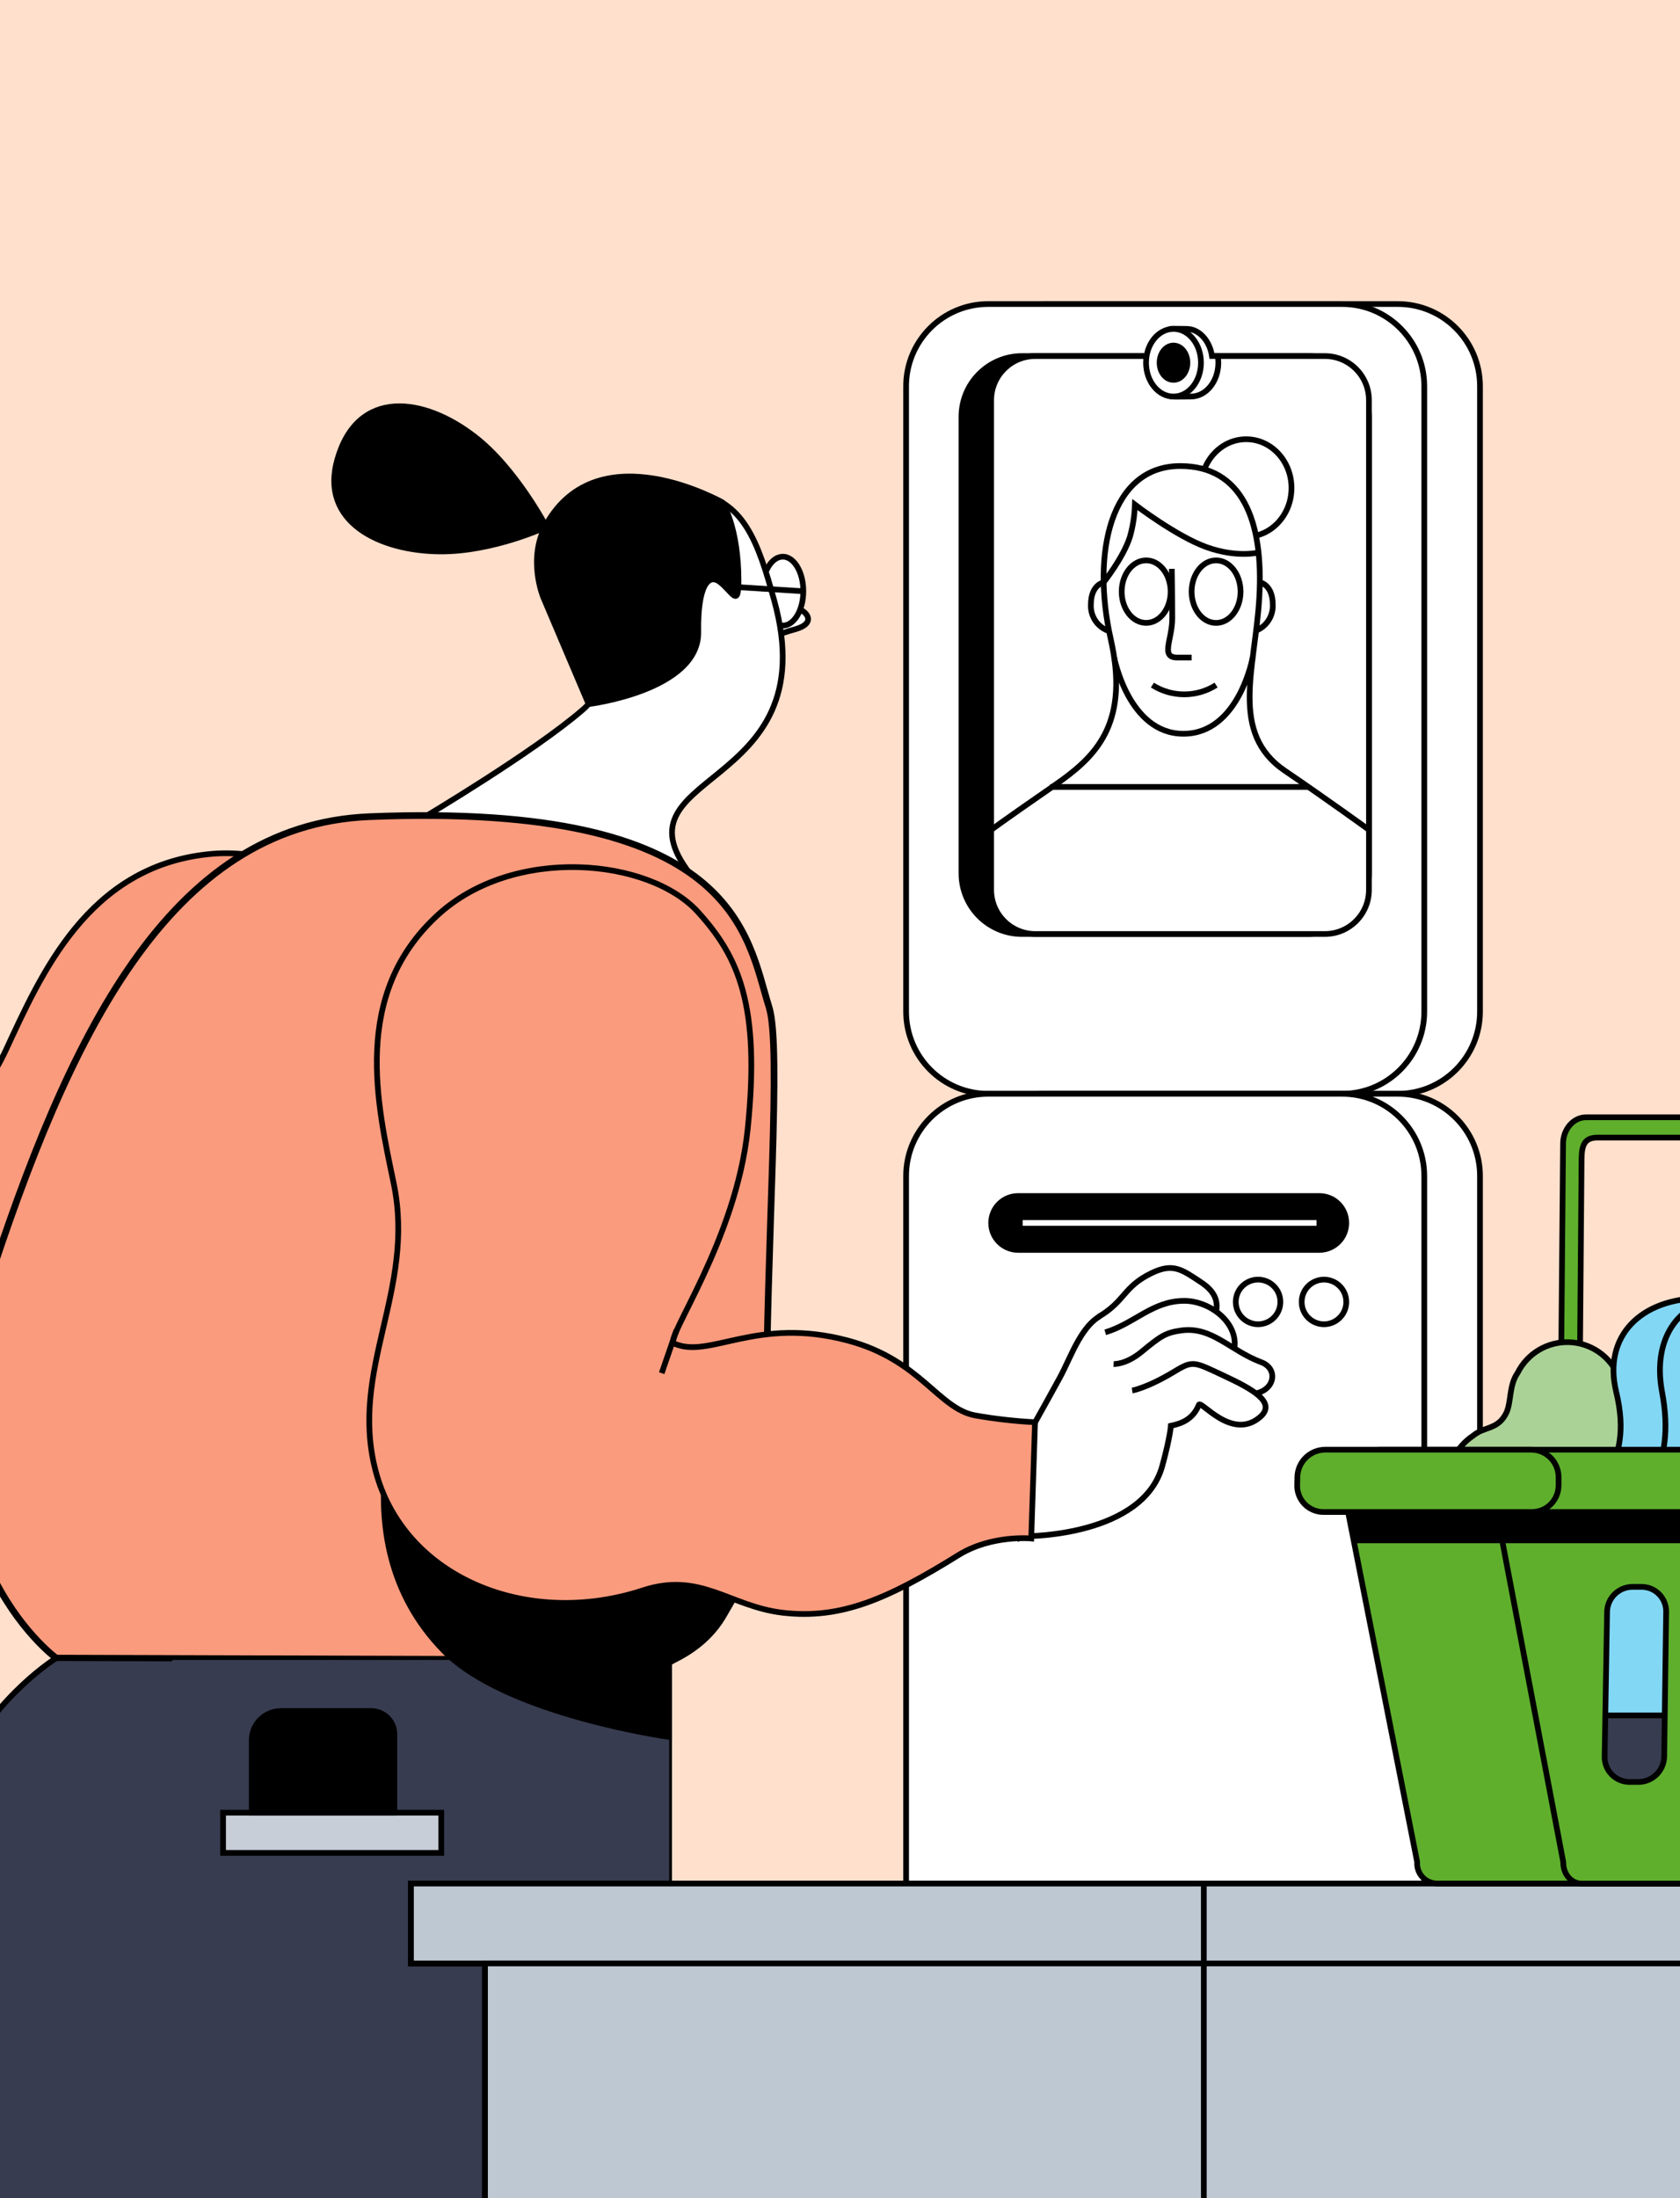 <?xml version="1.0" encoding="UTF-8"?> <svg xmlns="http://www.w3.org/2000/svg" width="377" height="493" viewBox="0 0 377 493" fill="none"><rect x="0" y="0" width="377" height="493" fill="#808080" stroke="none"/><g clip-path="url(#clip0_326_299)"><path d="M345 0H32H0V32V461V493H32H345H377V461V32V0H345Z" fill="#FEE0CC"></path><path d="M313.679 68.189H234.28C224.096 68.189 215.841 76.444 215.841 86.628V226.877C215.841 237.06 224.096 245.316 234.28 245.316H313.679C323.863 245.316 332.118 237.06 332.118 226.877V86.628C332.118 76.444 323.863 68.189 313.679 68.189Z" fill="white" stroke="black" stroke-width="1.279" stroke-miterlimit="10"></path><path d="M301.173 68.189H221.774C211.59 68.189 203.335 76.444 203.335 86.628V226.877C203.335 237.06 211.59 245.316 221.774 245.316H301.173C311.357 245.316 319.612 237.06 319.612 226.877V86.628C319.612 76.444 311.357 68.189 301.173 68.189Z" fill="white" stroke="black" stroke-width="1.279" stroke-miterlimit="10"></path><path d="M313.679 245.316H234.28C224.096 245.316 215.841 253.571 215.841 263.755V404.004C215.841 414.187 224.096 422.442 234.28 422.442H313.679C323.863 422.442 332.118 414.187 332.118 404.004V263.755C332.118 253.571 323.863 245.316 313.679 245.316Z" fill="white" stroke="black" stroke-width="1.279" stroke-miterlimit="10"></path><path d="M301.173 245.316H221.774C211.59 245.316 203.335 253.571 203.335 263.755V431.146C203.335 441.33 211.59 449.585 221.774 449.585H301.173C311.357 449.585 319.612 441.33 319.612 431.146V263.755C319.612 253.571 311.357 245.316 301.173 245.316Z" fill="white" stroke="black" stroke-width="1.279" stroke-miterlimit="10"></path><path d="M293.604 79.859H229.353C221.843 79.859 215.756 85.947 215.756 93.456V195.881C215.756 203.39 221.843 209.478 229.353 209.478H293.604C301.113 209.478 307.2 203.39 307.2 195.881V93.456C307.2 85.947 301.113 79.859 293.604 79.859Z" fill="black" stroke="black" stroke-width="1.279" stroke-miterlimit="10"></path><path d="M297.302 79.859H232.318C226.852 79.859 222.421 84.29 222.421 89.757V199.58C222.421 205.047 226.852 209.478 232.318 209.478H297.302C302.768 209.478 307.199 205.047 307.199 199.58V89.757C307.199 84.29 302.768 79.859 297.302 79.859Z" fill="white" stroke="black" stroke-width="1.279" stroke-miterlimit="10"></path><path fill-rule="evenodd" clip-rule="evenodd" d="M296.066 280.326H228.465C226.863 280.324 225.327 279.687 224.194 278.554C223.061 277.421 222.423 275.885 222.421 274.282C222.421 272.679 223.058 271.142 224.191 270.009C225.325 268.875 226.862 268.238 228.465 268.238H296.066C296.86 268.237 297.646 268.393 298.38 268.696C299.114 268.999 299.781 269.445 300.342 270.006C300.904 270.567 301.349 271.234 301.652 271.968C301.955 272.702 302.111 273.488 302.11 274.282C302.11 275.885 301.473 277.423 300.34 278.556C299.206 279.69 297.669 280.326 296.066 280.326Z" fill="black" stroke="black" stroke-width="1.279" stroke-miterlimit="10"></path><path fill-rule="evenodd" clip-rule="evenodd" d="M287.321 291.997C287.321 292.986 287.027 293.954 286.477 294.777C285.927 295.6 285.146 296.241 284.231 296.62C283.317 296.999 282.311 297.098 281.34 296.905C280.37 296.711 279.478 296.235 278.778 295.535C278.078 294.835 277.602 293.944 277.409 292.973C277.216 292.002 277.315 290.996 277.693 290.082C278.072 289.167 278.714 288.386 279.536 287.836C280.359 287.286 281.327 286.993 282.317 286.993C282.974 286.992 283.625 287.12 284.233 287.371C284.84 287.622 285.392 287.991 285.857 288.456C286.322 288.921 286.691 289.473 286.942 290.08C287.193 290.688 287.322 291.339 287.321 291.997Z" fill="white" stroke="black" stroke-width="1.279" stroke-miterlimit="10"></path><path fill-rule="evenodd" clip-rule="evenodd" d="M302.111 291.997C302.111 292.986 301.817 293.954 301.267 294.777C300.717 295.6 299.936 296.241 299.022 296.62C298.107 296.999 297.101 297.098 296.13 296.905C295.16 296.711 294.268 296.235 293.568 295.535C292.868 294.835 292.392 293.944 292.199 292.973C292.006 292.002 292.105 290.996 292.483 290.082C292.862 289.167 293.504 288.386 294.326 287.836C295.149 287.286 296.117 286.993 297.107 286.993C297.764 286.992 298.415 287.12 299.023 287.371C299.63 287.622 300.183 287.991 300.647 288.456C301.112 288.921 301.481 289.473 301.732 290.08C301.983 290.688 302.112 291.339 302.111 291.997Z" fill="white" stroke="black" stroke-width="1.279" stroke-miterlimit="10"></path><path fill-rule="evenodd" clip-rule="evenodd" d="M247.715 130.599C247.715 130.599 244.799 131.067 244.799 135.611C244.742 136.849 245.072 138.074 245.743 139.115C246.413 140.157 247.391 140.964 248.542 141.425" fill="white"></path><path d="M247.715 130.599C247.715 130.599 244.799 131.067 244.799 135.611C244.742 136.849 245.072 138.074 245.743 139.115C246.413 140.157 247.391 140.964 248.542 141.425" stroke="black" stroke-width="1.279" stroke-miterlimit="10"></path><path fill-rule="evenodd" clip-rule="evenodd" d="M282.708 130.599C282.708 130.599 285.615 131.067 285.615 135.611C285.672 136.848 285.344 138.072 284.675 139.113C284.006 140.155 283.029 140.963 281.881 141.425" fill="white"></path><path d="M282.708 130.599C282.708 130.599 285.615 131.067 285.615 135.611C285.672 136.848 285.344 138.072 284.675 139.113C284.006 140.155 283.029 140.963 281.881 141.425" stroke="black" stroke-width="1.279" stroke-miterlimit="10"></path><path d="M279.657 120.386C285.269 120.386 289.818 115.489 289.818 109.448C289.818 103.408 285.269 98.511 279.657 98.511C274.045 98.511 269.495 103.408 269.495 109.448C269.495 115.489 274.045 120.386 279.657 120.386Z" fill="white" stroke="black" stroke-width="1.279" stroke-miterlimit="10"></path><path fill-rule="evenodd" clip-rule="evenodd" d="M222.421 186.137C222.421 186.137 224.126 184.79 236.12 176.496C236.887 175.967 237.646 175.43 238.405 174.876C246.409 169.028 253.366 161.569 249.257 143.335C244.875 123.932 249.257 104.521 264.857 104.521C278.658 104.521 283.611 116.652 282.588 134.034C281.651 150.12 275.854 164.356 288.308 172.847C297.686 179.215 306.952 185.933 306.952 185.933" fill="white"></path><path d="M222.421 186.137C222.421 186.137 224.126 184.79 236.12 176.496C236.887 175.967 237.646 175.43 238.405 174.876C246.409 169.028 253.366 161.569 249.257 143.335C244.875 123.932 249.257 104.521 264.857 104.521C278.658 104.521 283.611 116.652 282.588 134.034C281.651 150.12 275.854 164.356 288.308 172.847C297.686 179.215 306.952 185.933 306.952 185.933" stroke="black" stroke-width="1.279" stroke-miterlimit="10"></path><path d="M235.66 176.495H293.577" stroke="black" stroke-width="1.279" stroke-miterlimit="10"></path><path d="M250.008 147.375C250.008 147.375 253.23 164.569 265.565 164.569C278.046 164.569 281.123 147.375 281.123 147.375" stroke="black" stroke-width="1.279" stroke-miterlimit="10"></path><path fill-rule="evenodd" clip-rule="evenodd" d="M247.663 130.598C247.663 130.598 252.028 125.151 253.545 120.454C254.225 118.084 254.606 115.638 254.679 113.174C254.679 113.174 263.988 120.3 270.799 122.73C277.61 125.16 282.41 123.923 282.41 123.923" fill="white"></path><path d="M247.663 130.598C247.663 130.598 252.028 125.151 253.545 120.454C254.225 118.084 254.606 115.638 254.679 113.174C254.679 113.174 263.988 120.3 270.799 122.73C277.61 125.16 282.41 123.923 282.41 123.923" stroke="black" stroke-width="1.279" stroke-miterlimit="10"></path><path fill-rule="evenodd" clip-rule="evenodd" d="M262.693 132.696C262.693 136.566 260.238 139.703 257.203 139.703C254.168 139.703 251.713 136.566 251.713 132.696C251.713 128.825 254.168 125.68 257.203 125.68C260.238 125.68 262.693 128.817 262.693 132.696Z" fill="white" stroke="black" stroke-width="1.279" stroke-miterlimit="10"></path><path d="M272.896 139.711C275.928 139.711 278.386 136.57 278.386 132.696C278.386 128.821 275.928 125.68 272.896 125.68C269.864 125.68 267.406 128.821 267.406 132.696C267.406 136.57 269.864 139.711 272.896 139.711Z" fill="white" stroke="black" stroke-width="1.279" stroke-miterlimit="10"></path><path d="M262.965 127.581C262.965 127.581 263.059 133.207 263.059 138.731C263.059 143.462 260.331 147.477 264.184 147.477H267.415" stroke="black" stroke-width="1.279" stroke-miterlimit="10"></path><path d="M229.488 274.283H295.444" stroke="white" stroke-width="1.279" stroke-miterlimit="10"></path><path fill-rule="evenodd" clip-rule="evenodd" d="M273.399 81.351C273.399 85.537 270.646 88.938 267.245 88.938C266.835 88.938 263.229 88.998 262.846 88.938C260.007 88.256 261.081 85.068 261.081 81.377C261.081 77.685 259.999 74.446 262.692 73.764C263.033 73.687 265.932 73.764 266.307 73.764C269.077 73.764 271.473 76.415 271.976 79.851H273.272C273.358 80.346 273.401 80.848 273.399 81.351Z" fill="white" stroke="black" stroke-width="1.279" stroke-miterlimit="10"></path><path d="M263.34 88.938C266.744 88.938 269.503 85.541 269.503 81.351C269.503 77.161 266.744 73.764 263.34 73.764C259.936 73.764 257.177 77.161 257.177 81.351C257.177 85.541 259.936 88.938 263.34 88.938Z" fill="white" stroke="black" stroke-width="1.279" stroke-miterlimit="10"></path><path fill-rule="evenodd" clip-rule="evenodd" d="M266.46 81.351C266.46 83.474 265.062 85.196 263.34 85.196C261.618 85.196 260.22 83.491 260.22 81.351C260.22 79.212 261.618 77.498 263.34 77.498C265.062 77.498 266.46 79.22 266.46 81.351Z" fill="black" stroke="black" stroke-width="1.279" stroke-miterlimit="10"></path><path fill-rule="evenodd" clip-rule="evenodd" d="M171.955 128.467C171.955 128.467 175.05 134.912 179.559 136.736C181.179 137.393 183.037 139.831 178.485 141.118C173.933 142.405 174.871 142.499 174.871 142.499L171.955 128.467Z" fill="white" stroke="black" stroke-width="1.279" stroke-miterlimit="10"></path><path fill-rule="evenodd" clip-rule="evenodd" d="M180.267 132.585C180.267 136.847 178.204 140.308 175.663 140.308C173.123 140.308 171.068 136.847 171.068 132.585C171.068 128.323 173.123 124.853 175.663 124.853C178.204 124.853 180.267 128.323 180.267 132.585Z" fill="white" stroke="black" stroke-width="1.279" stroke-miterlimit="10"></path><path fill-rule="evenodd" clip-rule="evenodd" d="M155.801 197.159C135.154 172.489 185.979 178.558 173.703 134.545C170.148 121.758 166.883 111.631 155.077 110.54C142 109.338 125.343 113.805 125.487 129.857C125.607 143.147 140.286 150.981 130.764 159.19C119.801 168.687 94.756 183.545 94.756 183.545C94.756 183.545 116.349 193.732 133.364 196.409C150.38 199.086 148.342 200.782 148.342 200.782L155.801 197.159Z" fill="white" stroke="black" stroke-width="1.279" stroke-miterlimit="10"></path><path fill-rule="evenodd" clip-rule="evenodd" d="M121.924 133.983L132.094 157.912C132.094 157.912 156.892 154.851 156.696 141.715C156.543 131.485 158.904 128.382 161.675 130.632C164.445 132.883 165.707 136.31 165.724 130.309C165.724 118.169 162.126 112.696 162.126 112.696C162.126 112.696 134.344 96.789 122.614 117.538C118.258 125.313 121.924 133.983 121.924 133.983Z" fill="black" stroke="black" stroke-width="1.279" stroke-miterlimit="10"></path><path fill-rule="evenodd" clip-rule="evenodd" d="M122.615 118.169C122.615 118.169 110.68 123.745 98.805 123.676C85.251 123.591 71.688 117.095 75.72 103.012C80.281 87.105 94.978 89.006 106.486 97.898C115.71 104.973 122.615 118.169 122.615 118.169Z" fill="black" stroke="black" stroke-width="1.279" stroke-miterlimit="10"></path><path fill-rule="evenodd" clip-rule="evenodd" d="M46.83 191.567C19.653 194.38 9.236 218.505 1.291 235.563C-9.442 258.58 -32.868 264.07 -42.117 286.635C-51.793 310.274 -36.21 337.22 -8.871 346.435C4.573 350.962 5.11 361.567 14.146 370.126C24.052 379.503 35.603 382.205 55.065 383.85C64.135 384.618 71.023 390.9 71.023 390.9L87.936 369.691C84.337 366.702 80.921 363.5 77.706 360.101C71.739 353.639 75.217 342.148 64.331 328.346C50.597 310.93 35.764 312.584 31.374 304.596C30.181 302.422 57.358 294.043 75.055 274.76C94.713 253.38 97.347 241.317 96.06 227.371C94.517 210.509 70.886 189.069 46.83 191.567Z" fill="#FA9B7D" stroke="black" stroke-width="1.279" stroke-miterlimit="10"></path><path fill-rule="evenodd" clip-rule="evenodd" d="M12.62 371.882C12.62 371.882 -21.777 346.853 -3.1 289.38C15.254 232.921 37.64 185.003 82.932 183.162C165.621 179.803 167.591 210.057 172.578 225.879C175.433 234.924 171.955 278.195 171.955 319.762C171.955 367.551 150.158 372.291 150.158 372.291L12.62 371.882Z" fill="#FA9B7D" stroke="black" stroke-width="1.5" stroke-miterlimit="10"></path><path fill-rule="evenodd" clip-rule="evenodd" d="M248.2 294.554C242.82 296.413 240.468 304.145 237.825 308.987C234.108 315.806 226.828 328.73 226.828 328.73L228.9 344.995C228.9 344.995 247.347 340.588 249.905 339.599C252.462 338.61 254.312 334.629 255.497 331.995C256.682 329.361 261.762 312.473 261.907 311.885C262.052 311.297 261.848 303.002 261.848 303.002L258.395 301.707C258.395 301.707 249.367 294.137 248.2 294.554Z" fill="white" stroke="black" stroke-width="1.279" stroke-miterlimit="10"></path><path fill-rule="evenodd" clip-rule="evenodd" d="M253.75 300.65C257.09 299.207 260.131 297.154 262.718 294.597C264.227 293.131 265.693 302.491 269.393 301.119C274.738 299.141 271.098 300.505 271.951 297.453C272.684 294.742 274.909 291.145 269.53 287.59C265.216 284.743 263.255 283.174 258.388 285.544C251.994 288.656 252.616 291.759 246.453 295.382" fill="white"></path><path d="M253.75 300.65C257.09 299.207 260.131 297.154 262.718 294.597C264.227 293.131 265.693 302.491 269.393 301.119C274.738 299.141 271.098 300.505 271.951 297.453C272.684 294.742 274.909 291.145 269.53 287.59C265.216 284.743 263.255 283.174 258.388 285.544C251.994 288.656 252.616 291.759 246.453 295.382" stroke="black" stroke-width="1.279" stroke-miterlimit="10"></path><path fill-rule="evenodd" clip-rule="evenodd" d="M254.773 308.56C254.773 308.56 260.323 303.923 266.196 301.996C268.191 301.348 273.212 307.802 277.125 308.211C282.794 308.799 274.286 308.484 272.539 307.452C264.568 302.738 277.312 308.305 277.082 301.127C276.92 295.927 271.115 291.75 265.753 291.75C258.652 291.75 254.551 296.864 248.021 298.817" fill="white"></path><path d="M254.773 308.56C254.773 308.56 260.323 303.923 266.196 301.996C268.191 301.348 273.212 307.802 277.125 308.211C282.794 308.799 274.286 308.484 272.539 307.452C264.568 302.738 277.312 308.305 277.082 301.127C276.92 295.927 271.115 291.75 265.753 291.75C258.652 291.75 254.551 296.864 248.021 298.817" stroke="black" stroke-width="1.279" stroke-miterlimit="10"></path><path fill-rule="evenodd" clip-rule="evenodd" d="M259.146 315.065C259.146 315.065 265.301 307.921 268.353 308.893C270.791 309.668 275.326 312.669 280.287 312.661C285.99 312.661 287.201 307.068 283.049 305.525C276.025 302.908 271.967 297.427 265.062 298.399C261.55 298.893 260.467 299.643 256.188 303.173C252.624 306.114 249.896 305.918 249.896 305.918" fill="white"></path><path d="M259.146 315.065C259.146 315.065 265.301 307.921 268.353 308.893C270.791 309.668 275.326 312.669 280.287 312.661C285.99 312.661 287.201 307.068 283.049 305.525C276.025 302.908 271.967 297.427 265.062 298.399C261.55 298.893 260.467 299.643 256.188 303.173C252.624 306.114 249.896 305.918 249.896 305.918" stroke="black" stroke-width="1.279" stroke-miterlimit="10"></path><path fill-rule="evenodd" clip-rule="evenodd" d="M230.708 344.518C230.708 344.518 256.495 344.518 260.826 328.764C262.607 322.269 262.744 319.779 262.744 319.779C265.131 319.276 267.731 318.33 269.027 315.065C269.487 313.923 276.409 323.189 282.717 317.861C286.613 314.579 281.064 311.561 274.798 308.62C267.978 305.432 267.773 305.049 263.673 307.529C257.348 311.357 254.066 311.86 254.066 311.86" fill="white"></path><path d="M230.708 344.518C230.708 344.518 256.495 344.518 260.826 328.764C262.607 322.269 262.744 319.779 262.744 319.779C265.131 319.276 267.731 318.33 269.027 315.065C269.487 313.923 276.409 323.189 282.717 317.861C286.613 314.579 281.064 311.561 274.798 308.62C267.978 305.432 267.773 305.049 263.673 307.529C257.348 311.357 254.066 311.86 254.066 311.86" stroke="black" stroke-width="1.279" stroke-miterlimit="10"></path><path fill-rule="evenodd" clip-rule="evenodd" d="M-10.397 500C-10.397 500 -25.946 428.708 -8.692 395.896C-0.099 379.58 12.62 371.882 12.62 371.882L150.157 372.291V500H-10.397Z" fill="#373C50" stroke="black" stroke-width="1.279" stroke-miterlimit="10"></path><path fill-rule="evenodd" clip-rule="evenodd" d="M42.43 500C42.43 500 20.743 447.01 23.556 412.647C25.492 389.025 38.756 372.291 38.756 372.291H150.166V500H42.43Z" fill="#373C50"></path><path fill-rule="evenodd" clip-rule="evenodd" d="M150.166 389.563V373.033C150.166 372.291 165.732 367.978 165.732 349.121C165.732 342.455 130.781 339.983 125.47 333.427C113.459 318.628 92.377 306.677 92.377 306.677C92.377 306.677 74.262 344.484 99.674 370.305C113.621 384.482 150.166 389.563 150.166 389.563Z" fill="black" stroke="black" stroke-width="1.279" stroke-miterlimit="10"></path><path fill-rule="evenodd" clip-rule="evenodd" d="M98.165 205.284C78.831 223.083 84.67 247.669 88.344 265.383C93.314 289.312 78.396 306.992 84.244 329.71C90.365 353.503 117.874 365.318 144.267 356.691C157.233 352.429 163.746 360.314 175.655 361.704C188.672 363.213 199.14 358.677 215.056 348.789C222.498 344.168 231.415 345.046 231.415 345.046L232.267 318.978C227.774 318.742 223.299 318.235 218.866 317.46C210.529 315.926 206.625 305.048 190.3 300.667C169.696 295.143 159.211 304.929 151.24 301.306C149.066 300.309 165.203 278.23 167.786 253.218C170.642 225.436 165.74 214.618 156.704 204.627C145.801 192.48 115.291 189.513 98.165 205.284Z" fill="#FA9B7D" stroke="black" stroke-width="1.279" stroke-miterlimit="10"></path><path d="M151.829 298.288L148.487 307.972" stroke="black" stroke-width="1.279" stroke-miterlimit="10"></path><path d="M162.724 131.502L180.267 132.61" stroke="black" stroke-width="1.279" stroke-miterlimit="10"></path><path d="M99.026 406.543H50.06V415.563H99.026V406.543Z" fill="#C7CED8" stroke="black" stroke-width="1.279" stroke-miterlimit="10"></path><path fill-rule="evenodd" clip-rule="evenodd" d="M88.498 406.543H56.496V390.287C56.496 388.555 57.184 386.894 58.409 385.669C59.633 384.445 61.294 383.757 63.026 383.757H83.323C84.696 383.757 86.012 384.302 86.982 385.272C87.953 386.243 88.498 387.559 88.498 388.931V406.543Z" fill="black" stroke="black" stroke-width="1.279" stroke-miterlimit="10"></path><path d="M520.94 422.442H108.838V500H520.94V422.442Z" fill="#BEC8D2" stroke="black" stroke-width="1.279" stroke-miterlimit="10"></path><path d="M520.94 422.442H92.224V440.361H520.94V422.442Z" fill="#BEC8D2" stroke="black" stroke-width="1.279" stroke-miterlimit="10"></path><path d="M270.143 422.442H92.224V440.361H270.143V422.442Z" fill="#BEC8D2" stroke="black" stroke-width="1.279" stroke-miterlimit="10"></path><path d="M270.143 440.361H108.838V500H270.143V440.361Z" fill="#BEC8D2" stroke="black" stroke-width="1.279" stroke-miterlimit="10"></path><path fill-rule="evenodd" clip-rule="evenodd" d="M369.438 387.806C366.881 384.55 368.288 379.188 372.456 377.074C376.625 374.959 379.549 375.59 382.191 372.487C384.237 370.083 383.956 365.395 387.886 362.718C391.816 360.041 395.047 360.399 399.82 358.967C406.146 357.075 410.903 349.59 411.84 350.306C412.616 350.894 410.988 362.624 404.168 367.5C400.034 370.441 397.953 369.742 394.646 372.692C391.117 375.837 392.225 380.296 387.937 385.027C381.816 391.736 373.368 392.733 369.438 387.806Z" fill="#5FAF2D" stroke="black" stroke-width="1.279" stroke-miterlimit="10"></path><path fill-rule="evenodd" clip-rule="evenodd" d="M350.762 256.44C350.804 253.201 353.114 250.584 355.928 250.584H411.389C414.194 250.584 416.504 253.201 416.504 256.44L416.589 332.464C416.589 335.78 414.288 338.431 411.475 338.431H355.212C352.364 338.431 350.097 335.737 350.097 332.464L350.762 256.44ZM359.423 336.206H407.161C410.008 336.206 412.276 333.512 412.276 330.196V259.825C412.276 256.585 411.014 255.136 408.201 255.136H358.536C355.723 255.136 354.956 256.585 354.913 259.825L354.342 330.196C354.299 333.512 356.575 336.206 359.423 336.206Z" fill="#5FAF2D" stroke="black" stroke-width="1.279" stroke-miterlimit="10"></path><path fill-rule="evenodd" clip-rule="evenodd" d="M307.132 326.419H449.324C450.889 326.446 452.381 327.087 453.478 328.203C454.575 329.319 455.189 330.822 455.189 332.387L437.765 417.634C437.825 418.842 437.404 420.025 436.594 420.923C435.784 421.821 434.65 422.361 433.443 422.425H322.28C321.682 422.396 321.095 422.247 320.555 421.988C320.014 421.728 319.531 421.364 319.134 420.915C318.737 420.466 318.434 419.942 318.242 419.374C318.05 418.807 317.974 418.206 318.018 417.608L301.182 332.361C301.214 330.794 301.852 329.3 302.961 328.193C304.07 327.085 305.565 326.45 307.132 326.419Z" fill="#5FAF2D" stroke="black" stroke-width="1.279" stroke-miterlimit="10"></path><path fill-rule="evenodd" clip-rule="evenodd" d="M370.343 326.496C369.038 326.752 364.768 332.208 360.539 340.545C355.135 325.916 352.398 310.708 350.864 310.981C349.159 311.314 352.364 326.078 353.421 341.159C346.661 335.481 341.009 332.336 339.782 332.583C337.318 333.077 355.032 343.708 352.85 361.268C352.04 364.627 355.407 367.133 359.082 367.798H359.141C360.312 368.031 361.518 368.03 362.688 367.794C363.859 367.558 364.971 367.093 365.961 366.426C369.098 364.414 371.28 360.783 369.243 357.978C360.514 342.616 372.806 326.002 370.343 326.496Z" fill="#ABCC95" stroke="black" stroke-width="1.279" stroke-miterlimit="10"></path><path fill-rule="evenodd" clip-rule="evenodd" d="M368.552 327.954C366.271 330.702 364.272 333.672 362.585 336.82C363.85 337.86 365.253 338.721 366.754 339.377C367.577 335.671 368.735 332.047 370.215 328.551L368.552 327.954Z" fill="black" stroke="black" stroke-width="1.279" stroke-miterlimit="10"></path><path fill-rule="evenodd" clip-rule="evenodd" d="M343.584 334.083L342.987 336.786C344.946 338.839 346.723 341.058 348.298 343.418C349.299 342.039 350.071 340.508 350.583 338.883C348.366 337.121 346.027 335.517 343.584 334.083Z" fill="black" stroke="black" stroke-width="1.279" stroke-miterlimit="10"></path><path fill-rule="evenodd" clip-rule="evenodd" d="M352.671 332.847C353.262 332.141 354.079 331.662 354.984 331.491C355.889 331.32 356.824 331.468 357.632 331.909C356.695 328.866 355.859 325.942 355.126 323.308L351.35 322.046C351.733 325.243 352.202 328.934 352.671 332.847Z" fill="black" stroke="black" stroke-width="1.279" stroke-miterlimit="10"></path><path fill-rule="evenodd" clip-rule="evenodd" d="M370.709 313.121C369.756 313.07 368.813 312.895 367.904 312.601C365.953 311.776 364.298 310.379 363.156 308.595C362.227 306.408 360.691 304.533 358.73 303.191C356.77 301.85 354.466 301.097 352.091 301.023C349.717 300.948 347.37 301.555 345.329 302.772C343.288 303.988 341.638 305.763 340.574 307.887C338.588 310.709 339.176 314.468 338.017 316.889C336.448 320.103 334.01 320.043 331.836 321.152C331.355 321.409 330.9 321.714 330.481 322.064C328.684 323.266 327.231 324.916 326.265 326.85C325.298 328.784 324.851 330.936 324.968 333.095C325.085 335.254 325.762 337.346 326.932 339.164C328.102 340.982 329.724 342.465 331.641 343.466C333.557 344.468 335.7 344.954 337.861 344.876C340.022 344.798 342.125 344.16 343.965 343.023C345.804 341.887 347.316 340.291 348.352 338.394C349.388 336.496 349.913 334.361 349.875 332.2C350.284 327.69 352.943 325.03 356.592 326.232C358.297 326.804 359.55 328.747 360.241 330.077C361.085 332.23 362.513 334.104 364.363 335.491C366.213 336.879 368.413 337.723 370.716 337.931C373.019 338.138 375.334 337.701 377.403 336.667C379.471 335.633 381.211 334.044 382.427 332.077C383.643 330.11 384.288 327.844 384.289 325.532C384.29 323.219 383.647 320.952 382.432 318.985C381.218 317.017 379.479 315.426 377.412 314.391C375.344 313.355 373.029 312.916 370.726 313.121H370.709Z" fill="#AAD296" stroke="black" stroke-width="1.279" stroke-miterlimit="10"></path><path d="M428.575 384.635H350.326V409.928H428.575V384.635Z" fill="#373C50" stroke="black" stroke-width="1.279" stroke-miterlimit="10"></path><path d="M405.516 384.635H350.327C350.327 384.635 348.255 372.47 352.799 350.451C356.388 333.052 366.967 329.847 362.679 312.149C359.661 299.669 368.194 291.145 382.039 291.145H384.161C398.517 291.145 405.473 291.554 405.473 309.677V384.635H405.516Z" fill="#82D7F5" stroke="black" stroke-width="1.279" stroke-miterlimit="10"></path><path d="M405.907 384.635H363.462C363.462 384.635 361.868 372.47 365.363 350.451C368.125 333.052 376.266 329.847 372.967 312.149C370.64 299.661 377.23 291.145 387.86 291.145H389.497C400.579 291.145 405.924 291.554 405.924 309.677V384.635H405.907Z" fill="#82D7F5" stroke="black" stroke-width="1.279" stroke-miterlimit="10"></path><path d="M405.234 345.217H354.265V384.729H405.234V345.217Z" fill="#82D7F5" stroke="black" stroke-width="1.279" stroke-miterlimit="10"></path><path fill-rule="evenodd" clip-rule="evenodd" d="M340.31 326.419H462.563C464.099 326.477 465.55 327.134 466.607 328.25C467.664 329.365 468.241 330.85 468.215 332.387L451.43 417.634C451.43 420.294 449.58 422.45 447.262 422.45H354.905C352.586 422.45 350.753 420.294 350.804 417.634L334.607 332.387C334.606 330.849 335.198 329.37 336.261 328.258C337.323 327.146 338.774 326.488 340.31 326.419ZM434.151 399.655H436.375C437.122 399.64 437.858 399.477 438.541 399.177C439.225 398.877 439.842 398.445 440.359 397.905C440.875 397.366 441.28 396.73 441.55 396.034C441.82 395.339 441.951 394.596 441.934 393.85L441.857 361.601C441.875 360.111 441.302 358.674 440.264 357.605C439.225 356.537 437.806 355.923 436.316 355.898H434.116C433.379 355.909 432.651 356.065 431.974 356.358C431.297 356.651 430.685 357.074 430.172 357.604C429.659 358.134 429.255 358.759 428.984 359.445C428.713 360.131 428.58 360.864 428.592 361.601V393.85C428.56 395.357 429.128 396.814 430.17 397.903C431.212 398.991 432.644 399.622 434.151 399.655ZM411.313 399.655H413.58C415.091 399.624 416.527 398.995 417.575 397.907C418.623 396.819 419.198 395.36 419.173 393.85L419.275 361.601C419.29 360.864 419.159 360.132 418.889 359.446C418.62 358.761 418.218 358.135 417.707 357.605C417.195 357.075 416.584 356.651 415.908 356.358C415.232 356.065 414.505 355.909 413.768 355.898H411.569C410.077 355.923 408.656 356.536 407.615 357.604C406.573 358.673 405.997 360.109 406.01 361.601L405.814 393.85C405.775 395.348 406.332 396.801 407.363 397.89C408.394 398.978 409.814 399.613 411.313 399.655ZM388.441 399.655H390.666C392.179 399.622 393.617 398.994 394.67 397.907C395.723 396.821 396.306 395.363 396.292 393.85L396.565 361.601C396.584 360.866 396.458 360.135 396.192 359.449C395.927 358.763 395.528 358.137 395.019 357.607C394.51 357.077 393.901 356.652 393.227 356.359C392.553 356.066 391.827 355.909 391.092 355.898H388.859C387.366 355.925 385.943 356.538 384.898 357.605C383.853 358.672 383.27 360.108 383.275 361.601L382.891 393.85C382.866 394.598 382.991 395.343 383.258 396.042C383.525 396.74 383.928 397.379 384.445 397.92C384.962 398.461 385.582 398.893 386.268 399.191C386.954 399.489 387.693 399.647 388.441 399.655ZM365.569 399.655H367.794C369.309 399.62 370.75 398.992 371.808 397.907C372.866 396.822 373.457 395.365 373.455 393.85L373.889 361.601C373.914 360.867 373.793 360.136 373.532 359.45C373.27 358.764 372.875 358.138 372.368 357.606C371.862 357.075 371.254 356.651 370.582 356.357C369.909 356.064 369.184 355.908 368.451 355.898H366.251C364.756 355.927 363.331 356.54 362.281 357.605C361.231 358.671 360.64 360.105 360.633 361.601L360.088 393.85C360.058 394.593 360.177 395.335 360.438 396.031C360.699 396.728 361.097 397.365 361.607 397.906C362.118 398.447 362.731 398.88 363.412 399.18C364.092 399.481 364.826 399.642 365.569 399.655Z" fill="#5FAF2D" stroke="black" stroke-width="1.279" stroke-miterlimit="10"></path><path fill-rule="evenodd" clip-rule="evenodd" d="M304.242 346.121H465.513L467.704 335.004H302.043L304.242 346.121Z" fill="black"></path><path fill-rule="evenodd" clip-rule="evenodd" d="M470.056 325.133H309.579C307.958 325.143 306.405 325.781 305.246 326.913C304.087 328.046 303.413 329.583 303.364 331.202L303.313 333.027C303.286 333.819 303.42 334.608 303.706 335.347C303.992 336.086 304.424 336.76 304.976 337.329C305.529 337.897 306.19 338.348 306.921 338.654C307.651 338.961 308.437 339.117 309.229 339.113H470.21C471.004 339.114 471.789 338.955 472.521 338.648C473.253 338.341 473.916 337.89 474.472 337.324C475.028 336.757 475.465 336.085 475.757 335.347C476.05 334.609 476.193 333.82 476.177 333.027V331.202C476.155 329.591 475.501 328.052 474.357 326.917C473.212 325.782 471.668 325.142 470.056 325.133Z" fill="#5FAF2D" stroke="black" stroke-width="1.279" stroke-miterlimit="10"></path><path fill-rule="evenodd" clip-rule="evenodd" d="M343.626 325.133H297.363C295.742 325.143 294.188 325.781 293.027 326.913C291.867 328.045 291.19 329.582 291.14 331.202L291.097 333.027C291.071 333.819 291.204 334.608 291.49 335.347C291.776 336.086 292.208 336.76 292.76 337.329C293.313 337.897 293.974 338.348 294.705 338.654C295.436 338.961 296.221 339.117 297.013 339.113H343.78C344.574 339.114 345.359 338.955 346.091 338.648C346.823 338.341 347.486 337.89 348.042 337.324C348.598 336.757 349.035 336.085 349.328 335.347C349.62 334.609 349.763 333.82 349.747 333.027V331.202C349.725 329.591 349.071 328.052 347.927 326.917C346.782 325.782 345.238 325.142 343.626 325.133Z" fill="#5FAF2D" stroke="black" stroke-width="1.279" stroke-miterlimit="10"></path><path d="M258.601 153.649C260.737 155.01 263.216 155.732 265.749 155.732C268.281 155.732 270.761 155.01 272.897 153.649" stroke="black" stroke-width="1.279" stroke-miterlimit="10"></path></g><defs><clipPath id="clip0_326_299"><rect width="377" height="493" fill="white"></rect></clipPath></defs></svg> 